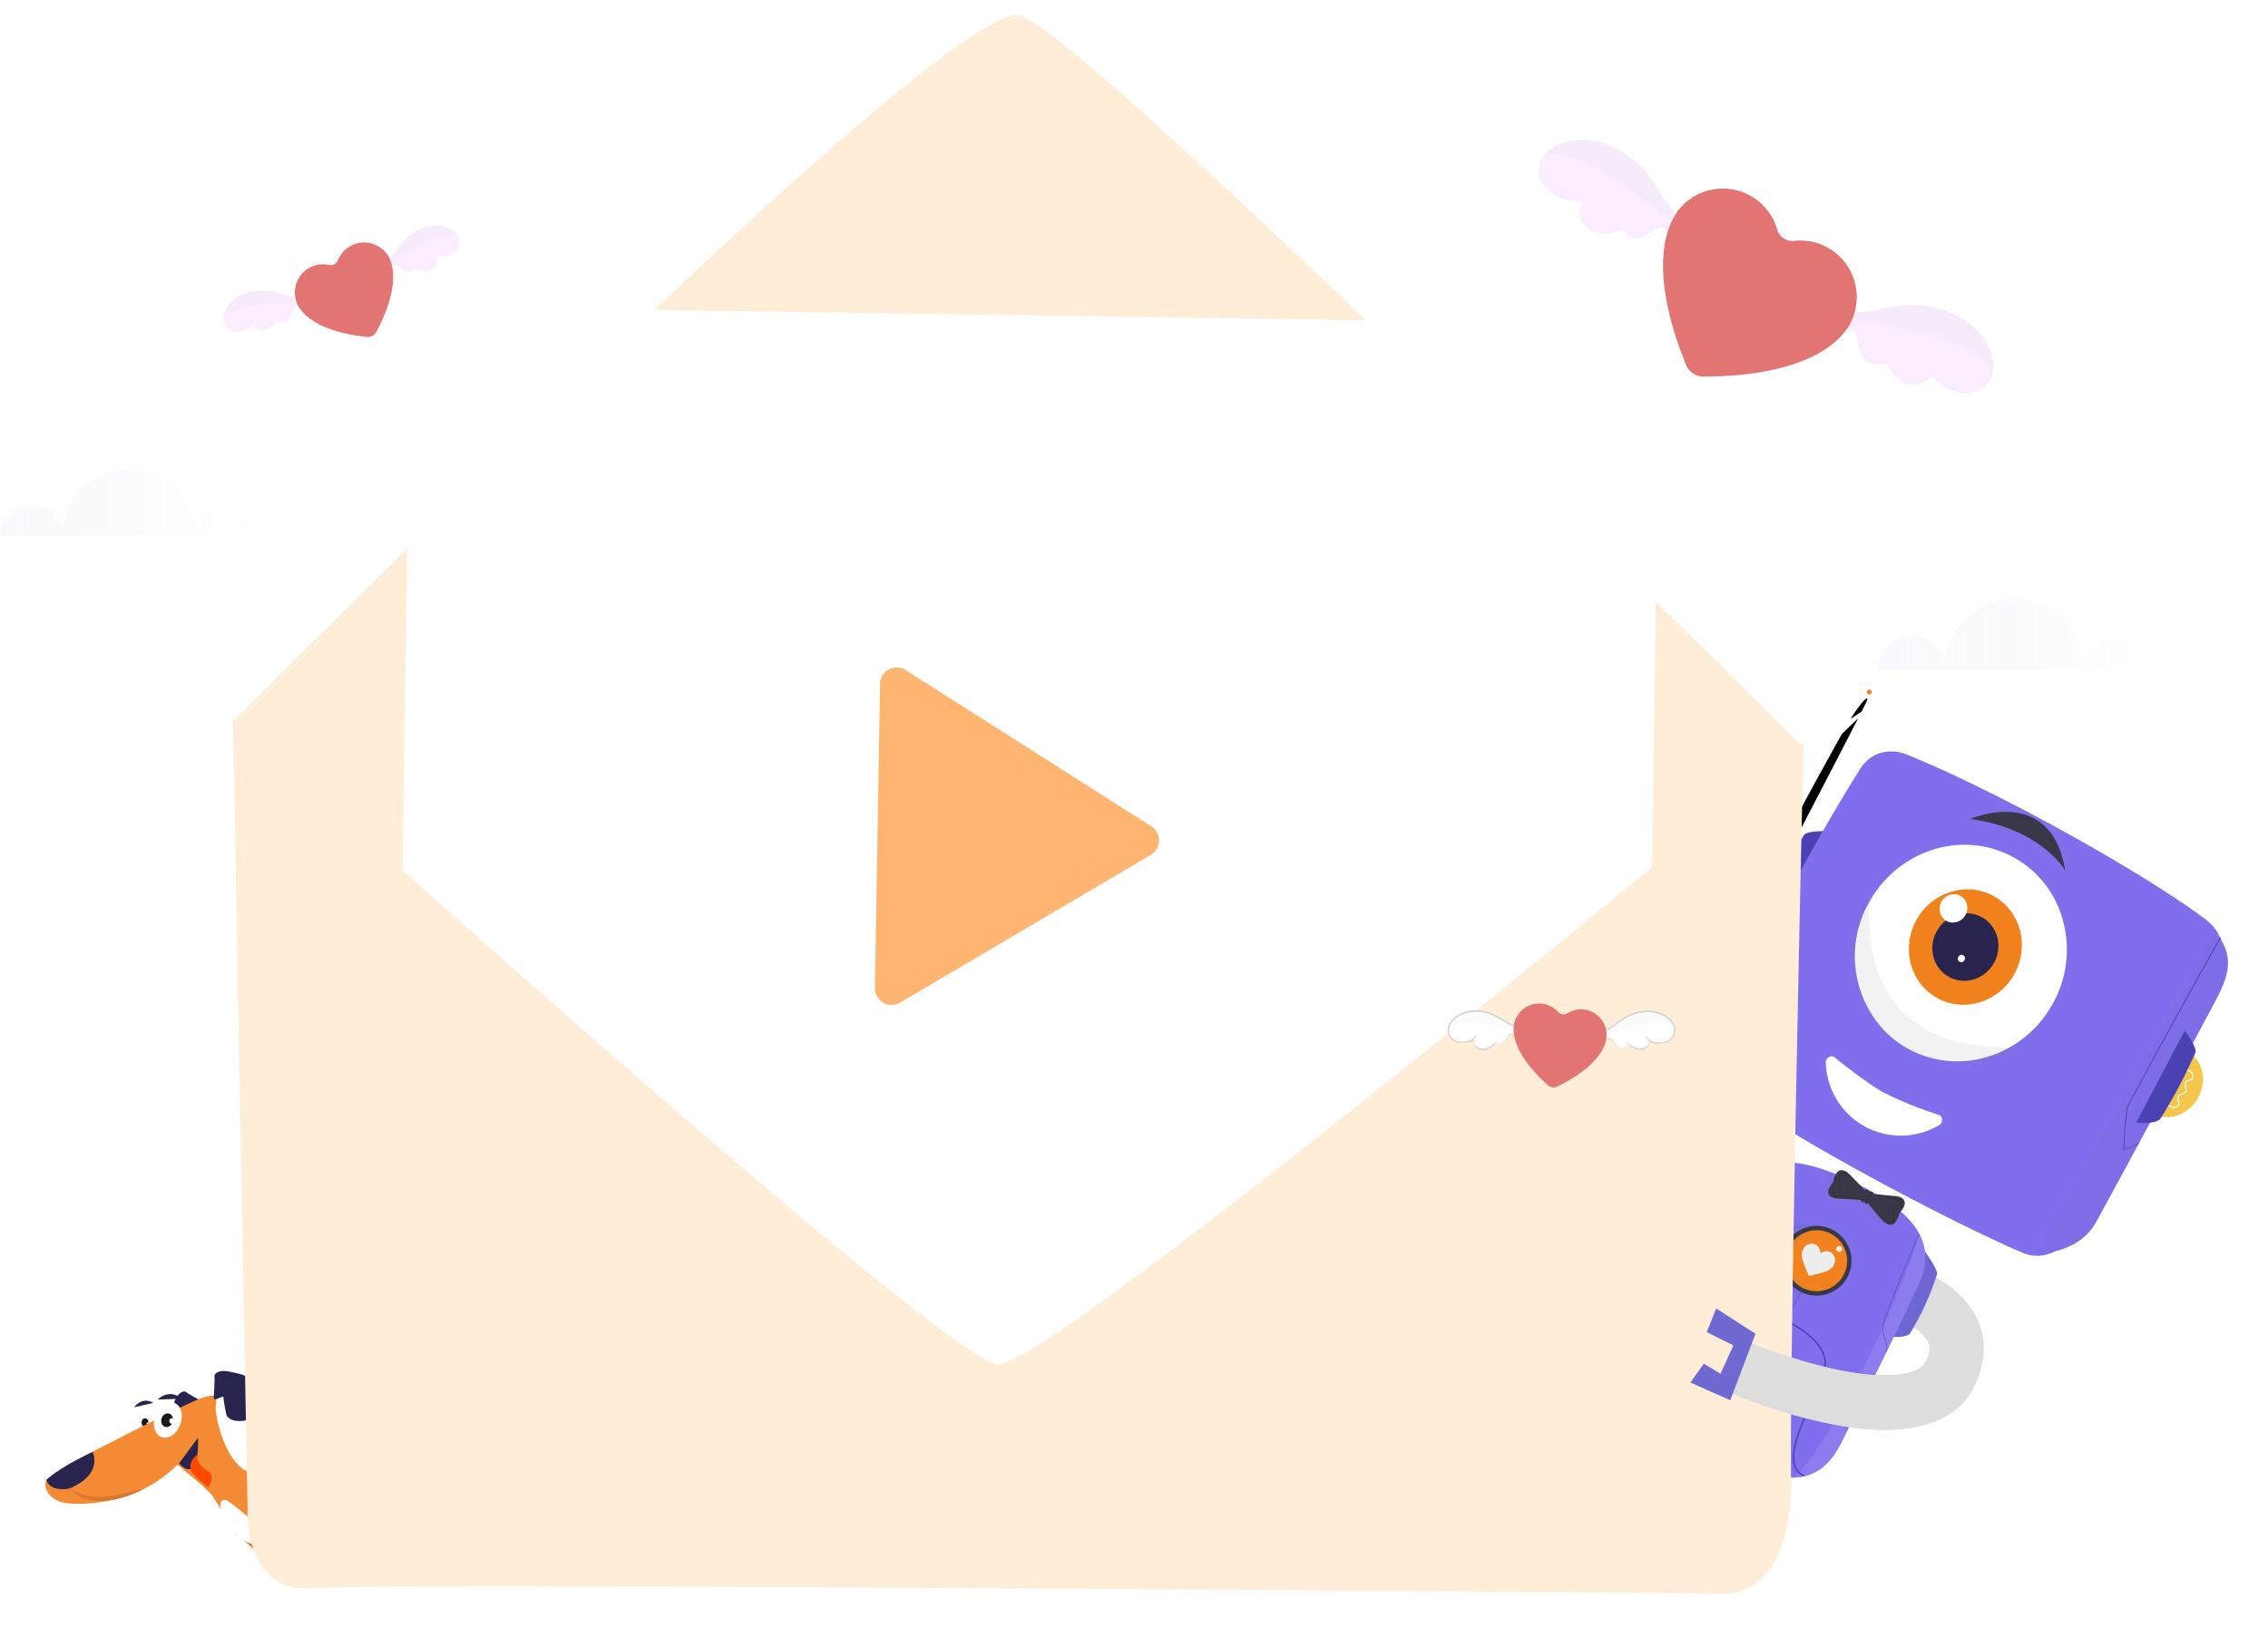 <svg xmlns="http://www.w3.org/2000/svg" xmlns:xlink="http://www.w3.org/1999/xlink" width="542.414" height="393.994" viewBox="0 0 542.414 393.994"><defs><style>.a{fill:#f8f6fd;}.b{fill:#e27e33;}.c{fill:#28244e;}.d,.y{fill:#fff;}.e{fill:#191919;}.f{fill:#f48a33;}.g{fill:#db772c;}.h{clip-path:url(#a);}.i{fill:#ff4800;}.j{fill:#d87830;}.ac,.k,.w{fill:none;}.k{stroke:#ddd;stroke-width:13px;}.l{opacity:0.039;}.m{fill:#f1821e;}.ad,.n{fill:#4a42b3;}.o{fill:#7f6fec;}.p{fill:#ddd;}.q{fill:#9c9c9b;}.r{fill:#6d66d3;}.s{fill:#393848;}.t,.x{fill:#675ead;}.aj,.t,.v,.y{opacity:0.1;}.t,.v,.x{mix-blend-mode:multiply;isolation:isolate;}.u{fill:#25193d;}.v{fill:gray;}.w{stroke:#fff;}.ac,.w{stroke-miterlimit:10;}.x{opacity:0.2;}.z{fill:#ededee;}.aa{fill:#333;}.ab{fill:#7069d1;}.ac{stroke:#4a42b3;stroke-width:0.25px;}.ac,.ad{opacity:0.5;}.ae{fill:#f4c74c;}.af{fill:#ffedd8;}.ag{clip-path:url(#d);}.ah{fill:#ffb572;}.ai{fill:#faedff;}.aj,.an{fill:#d8d6d6;}.ak{clip-path:url(#e);}.al{fill:#e27474;}.am{fill:#d3555a;}.ao{clip-path:url(#f);}.ap{clip-path:url(#g);}.aq{opacity:0.202;}.aq,.ar{fill:url(#h);}.ar{opacity:0.254;}.as{filter:url(#b);}</style><clipPath id="a"><path d="M9.065,38.79a10.981,10.981,0,0,0,.8-2.41,10.99,10.99,0,0,0,.25-2.42,8.027,8.027,0,0,0-.38-2.35,6.888,6.888,0,0,0-1.06-2.01A6.337,6.337,0,0,1,9,31.73a6.8,6.8,0,0,1-.36,2.02,9.188,9.188,0,0,1-.86,1.82,8.134,8.134,0,0,1-1.17,1.51,1.535,1.535,0,0,0,2.1,2.24,1.582,1.582,0,0,0,.33-.45Z" transform="translate(-6.119 -29.6)"/></clipPath><filter id="b" x="81.208" y="64.042" width="321.094" height="279.345" filterUnits="userSpaceOnUse"><feOffset dy="3" input="SourceAlpha"/><feGaussianBlur stdDeviation="3" result="c"/><feFlood flood-color="#484848" flood-opacity="0.063"/><feComposite operator="in" in2="c"/><feComposite in="SourceGraphic"/></filter><clipPath id="d"><path class="a" d="M0,138.3V0H297.63V133.684L154.7,248.241l-10.213,5.418s-1.579,2.828-32.218-20.279S0,138.3,0,138.3Z" transform="translate(1240 6981)"/></clipPath><clipPath id="e"><rect width="42.945" height="49.322" transform="matrix(0.437, -0.9, 0.9, 0.437, 0, 38.634)"/></clipPath><clipPath id="f"><rect width="19.456" height="22.345" transform="matrix(0.437, -0.9, 0.9, 0.437, 0, 17.503)"/></clipPath><clipPath id="g"><rect width="21.437" height="24.62" transform="translate(9.362 30.036) rotate(-115.894)"/></clipPath><linearGradient id="h" y1="0.5" x2="1" y2="0.5" gradientUnits="objectBoundingBox"><stop offset="0" stop-color="#e2e2ff"/><stop offset="1" stop-color="#e3e3e5" stop-opacity="0"/></linearGradient></defs><g transform="translate(-1147.495 -6907.796)"><g transform="matrix(1, 0.017, -0.017, 1, 124.198, -23.74)"><g transform="translate(1154.209 7261.792) rotate(-30)"><path class="b" d="M7.122,34.85c5.19,1.85,8,6.12,10.75,10.25s1.12,5.88.25,4.62c-2-3.88-7.25-7.12-12.12-7.5" transform="translate(44.075 -0.004)"/><path class="c" d="M35.77,4.1S34.89.6,30.65,1.48" transform="translate(3.057 -0.004)"/><g transform="translate(0 0)"><ellipse class="d" cx="2.59" cy="3.58" rx="2.59" ry="3.58" transform="matrix(-0.788, -0.616, 0.616, -0.788, 28.452, 9.212)"/><ellipse class="e" cx="0.82" cy="0.98" rx="0.82" ry="0.98" transform="translate(28.588 6.086) rotate(-146)"/><ellipse class="d" cx="0.39" cy="0.39" rx="0.39" ry="0.39" transform="matrix(0.966, 0.259, -0.259, 0.966, 28.669, 5.028)"/><path class="f" d="M34.54,34.63a47.3,47.3,0,0,0-.19-6.94,74.208,74.208,0,0,0-2.62-7.88l6.39,9.28Z" transform="translate(-0.373 -0.004)"/><path class="b" d="M34.531,43.35s1.56,7-.44,6.25c-.6-.22-2.05-2.89-3.14-6.7L29.2,38.22" transform="translate(5.166 -0.004)"/><path class="d" d="M35.564,43.04s-15.21.94-18.52.31c-4.98-.94-5.42-13.46-2.54-13.25,2.28.16,5.88,12,5.88,12Z" transform="translate(21.192 -0.004)"/><path class="c" d="M37.3,8.22a.414.414,0,0,0,.3-.63c-.77-1.21-2.56-4.05-2.61-4.36-.07-.4-1.48-1.14-3.63.74s-7.17,5.5-4.19,12.84c1.43.54,9.45-.24,9.85-3.92a32.1,32.1,0,0,0-1.57-4.43Z" transform="translate(5.569 -0.004)"/><g transform="translate(59.361 29.596)"><path class="g" d="M9.065,38.79a10.981,10.981,0,0,0,.8-2.41,10.99,10.99,0,0,0,.25-2.42,8.027,8.027,0,0,0-.38-2.35,6.888,6.888,0,0,0-1.06-2.01A6.337,6.337,0,0,1,9,31.73a6.8,6.8,0,0,1-.36,2.02,9.188,9.188,0,0,1-.86,1.82,8.134,8.134,0,0,1-1.17,1.51,1.535,1.535,0,0,0,2.1,2.24,1.582,1.582,0,0,0,.33-.45Z" transform="translate(-6.119 -29.6)"/></g><g transform="translate(59.361 29.596)"><g class="h"><ellipse class="c" cx="3.31" cy="3.31" rx="3.31" ry="3.31" transform="translate(0.716 -1.87)"/></g></g><path class="f" d="M34.949,15.6c-13.75,6.75-27.18.51-32.01-2.82C-.261,10.57-.7,7.19.919,5.61c.82-.8,3.22-.34,4.4-.21,2.21.11,4.35-.69,8.21-.56,9.21.33,21.14.72,26.42,1.13,8,.62,6.38,1.88,5.12,3.75s-5.2,14.55.38,18.5c5.7,4.05,5.91,5.54,11.75,7.62,5.19,1.85,8,6.12,10.75,10.25s1.12,5.88.25,4.62c-2-3.88-7.25-7.12-12.12-7.5a78.134,78.134,0,0,0-10.33.04s2.78,7.33.61,7.58c-.74.09-1.94-.25-5.21-8.56-2.41-6.13-3.19-9.44-5.67-13.52a51.673,51.673,0,0,1-4.4-9.41s-.64-1.59-.83-2.25" transform="translate(-0.002 -0.004)"/><ellipse class="d" cx="3.17" cy="4.38" rx="3.17" ry="4.38" transform="translate(32.29 12.203) rotate(-131)"/><path class="c" d="M12.772,8.22a.414.414,0,0,1-.3-.63c.77-1.21,2.56-4.05,2.62-4.36.07-.4,1.48-1.14,3.63.74s7.17,5.5,4.19,12.84c-1.43.54-9.45-.24-9.85-3.92a32.1,32.1,0,0,1,1.57-4.43Z" transform="translate(33.234 -0.004)"/><ellipse class="e" cx="1.39" cy="1.66" rx="1.39" ry="1.66" transform="translate(33.136 9.075) rotate(-135)"/><path class="c" d="M41.56,1.7S40.32-.97,37.04.39" transform="translate(-9.123 -0.004)"/><path class="c" d="M68.39,4.93s-.22,6-9.25,4.92c0,0-4.34-1.41-3.67-4.45C60.45,4.2,68.39,4.93,68.39,4.93Z" transform="translate(-54.314 -0.004)"/><path class="c" d="M39.24,17.43" transform="translate(-9.003 -0.004)"/><path class="c" d="M31.74,17.34s.46,2.94,2.42,2.48,4.49-5.64,4.49-5.64Z" transform="translate(-0.913 -0.004)"/><path class="i" d="M36.246,17.61s-2.65.45-2.96,2.38,1.1,4.02,1.27,5.27,3.19-1.23,2.23-2.79C34.936,19.46,36.246,17.61,36.246,17.61Z" transform="translate(-0.74 -0.004)"/><path class="c" d="M21.82,35.24s-.36,6.42-7.97-5.39Z" transform="translate(33.807 -0.004)"/><path class="d" d="M36.03,39.6" transform="translate(-2.583 -0.004)"/><ellipse class="d" cx="0.67" cy="0.67" rx="0.67" ry="0.67" transform="matrix(0.966, 0.259, -0.259, 0.966, 33.815, 6.83)"/></g><g transform="translate(5.007 9.596)"><path class="j" d="M48.58,9.6a7.162,7.162,0,0,0,2.22,4.34,13.24,13.24,0,0,0,4.11,2.77,23.855,23.855,0,0,0,2.31.88c.8.19,1.58.43,2.39.57.81.12,1.61.26,2.42.33.82.03,1.63.09,2.44.09-.79-.22-1.58-.38-2.36-.57s-1.55-.42-2.32-.61l-2.27-.71c-.73-.31-1.5-.52-2.19-.89a16.089,16.089,0,0,1-3.99-2.43,10.378,10.378,0,0,1-1.62-1.69A6.579,6.579,0,0,1,48.58,9.6Z" transform="translate(-48.58 -9.6)"/></g></g><g transform="translate(-127 -4)"><path class="k" d="M41.476.975S64.632-5.169,64.319,13.388,0,40.064,0,40.064" transform="translate(1687.929 7196.642) rotate(27)"/><path class="l" d="M70.9,1.205s-59.877,2.711-70.01,0S70.9,1.205,70.9,1.205Z" transform="translate(1697.706 7284.751) rotate(-153)"/><path d="M1.452.92C1.4-1.076.43-.04,0,6.16.5,5.247,1.012,4.34,1.5,3.421,1.486,2.321,1.468,1.464,1.452.92Z" transform="translate(1715.973 7075.067) rotate(27)"/><ellipse class="m" cx="0.585" cy="0.585" rx="0.585" ry="0.585" transform="translate(1717.283 7073.271) rotate(27)"/><path d="M.307,3.008C.077,15.262-.16,30.767.143,36.162a7.279,7.279,0,0,0,5.148,6.294l-.2-3.034s-2.746-.3-2.8-5.685C2.192,22.577,2.079,8.472,1.95,0,1.4,1.773.83,3.528.266,5.278.057,17.487.112,31.083.143,36.162" transform="translate(1713.275 7079.445) rotate(27)"/><path class="n" d="M5.987,0S1.1,2.111.28,3.839A113.916,113.916,0,0,0,.6,23.47c.881,2.139,5.865,5.9,5.865,5.9Z" transform="translate(1704.105 7104.827) rotate(27)"/><path class="o" d="M4.883,0c8.391,2.5,12.445,4.741,12.47,15.3s-.283,54.214-.394,61.075S10.647,90.68,0,91.318" transform="translate(1793.432 7124.261) rotate(27)"/><path class="p" d="M59.316,36.179,51.55,37.564a44.148,44.148,0,0,1-33.224-7.286A44.149,44.149,0,0,1,0,1.625L9.106,0a34.96,34.96,0,0,0,14.51,22.69,34.959,34.959,0,0,0,26.308,5.768l7.766-1.386Z" transform="translate(1655.091 7144.309) rotate(27)"/><rect class="q" width="2.775" height="9.25" transform="translate(1696.513 7195.611) rotate(26)"/><path class="r" d="M5.82,0S1.551,2,.726,3.453A66.975,66.975,0,0,0,.355,19.7c.874,1.794,5.82,3.354,5.82,3.354Z" transform="translate(1689.712 7185.86) rotate(27)"/><path class="r" d="M0,0S4.913,2.242,5.782,3.668a62.483,62.483,0,0,1,.939,15.848C5.9,21.336.964,23.047.964,23.047Z" transform="translate(1732.646 7207.012) rotate(27)"/><path class="o" d="M9.106,92.42c20.079,2.916,60.18,2.871,80.511,1.3a8.828,8.828,0,0,0,8.3-8.107c2.062-19.247,1.688-55.427,1.206-74.509-.116-4.55-3.574-7.677-8.03-8.372C71.729-.281,31.924-.924,9.58,1.416c-4.484.47-7.94,3.57-8.3,8.108C-.2,28.372-.565,64.641,1.076,84.048A9.016,9.016,0,0,0,9.106,92.42Z" transform="translate(1718.953 7083.263) rotate(27)"/><path class="d" d="M0,25.73a26.015,26.015,0,0,0,17.7,25.4,24.142,24.142,0,0,0,6.961,1.14c13.854.224,25.273-11.295,25.506-25.725A26.519,26.519,0,0,0,41.294,6.163l0,0A24.375,24.375,0,0,0,25.509,0C11.657-.221.237,11.3,0,25.73Z" transform="translate(1730.026 7101.427) rotate(27)"/><ellipse class="m" cx="13.938" cy="13.38" rx="13.938" ry="13.38" transform="translate(1723.201 7140.673) rotate(-62)"/><ellipse class="o" cx="3.443" cy="3.443" rx="3.443" ry="3.443" transform="translate(1663.829 7253.773) rotate(27)"/><path class="s" d="M6.019.005a5.77,5.77,0,1,0,5.516,6.012A5.776,5.776,0,0,0,6.019.005ZM5.681,7.859a2.093,2.093,0,1,1,2.178-2A2.091,2.091,0,0,1,5.681,7.859Z" transform="translate(1663.17 7250.558) rotate(27)"/><ellipse class="o" cx="3.443" cy="3.443" rx="3.443" ry="3.443" transform="translate(1692.908 7270.645) rotate(27)"/><path class="s" d="M11.534,6.019a5.77,5.77,0,1,0-6.012,5.516A5.778,5.778,0,0,0,11.534,6.019ZM3.68,5.681a2.093,2.093,0,1,1,2,2.178A2.09,2.09,0,0,1,3.68,5.681Z" transform="translate(1691.891 7267.515) rotate(27)"/><path class="d" d="M1.528.036s9.109,1.829,14.214,1.912A89.722,89.722,0,0,0,29.884.494c1.034-.257,1.873,1.174,1.284,2.089a18.017,18.017,0,0,1-15.64,8.656A18.019,18.019,0,0,1,.176,2.081C-.381,1.148.469-.24,1.528.036Z" transform="translate(1709.445 7160.874) rotate(27)"/><path class="o" d="M1.47,12.932C.575,31.389-.107,49.723.014,57.611S3.286,71.589,19.851,71.993s30.6.411,30.356-15.153-.888-32.558-1.442-42.451C48.277,5.678,42.971-.257,25.656.009S1.345,4.813,1.47,12.932Z" transform="translate(1694.845 7180.569) rotate(27)"/><path class="s" d="M25.825,7.485S16.1,1.363,0,7.276C0,7.276,13.181-9.233,25.825,7.485Z" transform="translate(1745.485 7097.505) rotate(27)"/><path class="t" d="M9.007,75.444C8.781,82.026,3.42,87.035,0,89.253.572,59.8,1.672,29.467,1.443,0,3.4,1.5,9.37,3.5,9.38,13.236,9.4,32.712,9.728,54.421,9.007,75.444Z" transform="translate(1800.095 7128.698) rotate(27)"/><path class="t" d="M7.56,0C3.282,2.188,1.4,5.452,1.467,9.694.3,28.092.3,46.489.011,54.373c-.164,4.486,1.53,9.317,5.724,11.333.524-17.654.378-40.38.957-58.066A24.565,24.565,0,0,1,7.56,0Z" transform="translate(1693.378 7183.457) rotate(27)"/><path class="u" d="M1.014,4.5a.45.45,0,0,1-.466.433h0a.45.45,0,0,1-.479-.416L0,.431A.45.45,0,0,1,.466,0h0A.453.453,0,0,1,.946.416Z" transform="translate(1671.471 7232.479) rotate(27)"/><path class="u" d="M1.014,4.5a.45.45,0,0,1-.466.433h0a.449.449,0,0,1-.479-.416L0,.431A.449.449,0,0,1,.466,0h0A.451.451,0,0,1,.946.416Z" transform="translate(1672.465 7233.572) rotate(27)"/><path class="u" d="M1.014,4.5a.451.451,0,0,1-.465.433h0a.451.451,0,0,1-.48-.416L0,.431A.449.449,0,0,1,.466,0h0A.451.451,0,0,1,.946.416Z" transform="translate(1673.424 7234.733) rotate(27)"/><ellipse class="c" cx="8.152" cy="7.825" rx="8.152" ry="7.825" transform="translate(1730.821 7138.172) rotate(-62)"/><ellipse class="d" cx="3.425" cy="3.288" rx="3.425" ry="3.288" transform="translate(1734.033 7126.93) rotate(-62)"/><ellipse class="d" cx="0.882" cy="0.846" rx="0.882" ry="0.846" transform="translate(1739.49 7137.782) rotate(-62)"/><path class="v" d="M0,44.964A24.142,24.142,0,0,0,6.961,46.1c13.854.224,25.273-11.295,25.506-25.725A26.519,26.519,0,0,0,23.592,0C25.143,3.388,38.141,36.626,0,44.964Z" transform="matrix(-0.259, 0.966, -0.966, -0.259, 1761.859, 7135.285)"/><path class="w" d="M0,0" transform="translate(1693.609 7123.284) rotate(27)"/><path class="x" d="M7.838,0S-2.257,1.8.466,11.642c1.579,5.709,8.169,6.863,14.71,3.38l1.659-8.046Z" transform="translate(1700.699 7198.326) rotate(27)"/><path class="n" d="M.671,0A1.619,1.619,0,0,0,.876.157C.622,4.22.064,44.153.244,46.379a82.053,82.053,0,0,0,3.933,9.234c-.011.152-.015.305-.014.458A90.8,90.8,0,0,1,.039,46.506L.031,46.46c-.087-.9.02-12.818.165-23.567C.243,19.366.479,2.5.671,0Z" transform="translate(1801.89 7130.915) rotate(27)"/><path class="y" d="M7.036,53.242C6.8,37.677,6.148,20.684,5.594,10.79,5.342,6.3,3.8,2.546,0,0,4.364,20.916,3.925,53.134,1.9,61.913A15.138,15.138,0,0,1,1.071,65.5C4.884,63.3,7.133,59.552,7.036,53.242Z" transform="translate(1731.678 7203.374) rotate(27)"/><path class="n" d="M41.6,31.044a2.662,2.662,0,0,1,.386-.368l0-.023a3.6,3.6,0,0,1-2.8-.652c-2.414-1.8-3.095-6.8-3.319-8.447-.275-2.019-.384-4.138-.491-6.188a49.645,49.645,0,0,0-1.081-9.361C33.6,3.225,31.025,1.743,28.986.99A23.552,23.552,0,0,0,20.35.017c-3.054.047-6.6.312-9.722,1.919A7.039,7.039,0,0,0,6.937,5.416a15.073,15.073,0,0,0-.806,4.847l-.027.475c-.083,1.392-.135,2.809-.183,4.18-.053,1.476-.108,3-.2,4.5l-.016.265c-.24,3.809-.688,10.9-4.791,11.6A4.084,4.084,0,0,1,0,31.334a2.646,2.646,0,0,1,.418.348,3.973,3.973,0,0,0,.549-.053C5.341,30.877,5.8,23.61,6.046,19.705l.016-.265c.1-1.5.151-3.031.2-4.508.05-1.368.1-2.784.184-4.173l.028-.475a14.809,14.809,0,0,1,.78-4.736,6.734,6.734,0,0,1,3.529-3.3C13.848.669,17.341.41,20.355.363a23.317,23.317,0,0,1,8.511.952c1.96.725,4.434,2.142,5.091,4.776a49.248,49.248,0,0,1,1.071,9.3c.107,2.057.217,4.183.494,6.217.4,2.914,1.187,6.984,3.455,8.678A3.853,3.853,0,0,0,41.6,31.044Z" transform="translate(1681.95 7215.302) rotate(27)"/><ellipse class="s" cx="8.346" cy="8.346" rx="8.346" ry="8.346" transform="translate(1703.614 7199.056) rotate(27)"/><ellipse class="m" cx="7.3" cy="7.3" rx="7.3" ry="7.3" transform="translate(1704.074 7200.455) rotate(27)"/><path class="z" d="M8.264,2.339a2.779,2.779,0,0,1-.483,1.616,8.318,8.318,0,0,1-1.37,1.539c-.447.418-.91.819-1.364,1.23q-.317.289-.64.571a.26.26,0,0,1-.377,0c-.468-.385-.94-.766-1.406-1.156-.49-.41-.98-.822-1.428-1.28A4.8,4.8,0,0,1,.261,3.594a2.653,2.653,0,0,1-.238-1.5A2.414,2.414,0,0,1,.4,1.03,2.05,2.05,0,0,1,1.855.087,2.052,2.052,0,0,1,3.75.8a2.719,2.719,0,0,1,.34.464c.034.058.052.053.083,0A2.671,2.671,0,0,1,4.885.408a1.9,1.9,0,0,1,1.5-.381A2.118,2.118,0,0,1,8.114,1.494a2.183,2.183,0,0,1,.106.392A1.974,1.974,0,0,1,8.264,2.339Z" transform="translate(1705.089 7205.408) rotate(27)"/><path class="v" d="M10.029,12.8a10.185,10.185,0,0,1-2.43.583A7.38,7.38,0,0,1,0,5.918,7.56,7.56,0,0,1,2.9,0C1.61.422-2.352,12.781,10.029,12.8Z" transform="translate(1703.421 7201.74) rotate(27)"/><path class="t" d="M17.8,3.409C18.772-.317,16.464-.366,14.883.377c-1.4.657-4.151,1.651-4.74,2.012a.463.463,0,0,0-.494-.348.96.96,0,0,0-.629.315.957.957,0,0,0-.661-.24c-.23,0-.381.151-.45.4-.626-.291-3.362-1.111-4.825-1.6C1.429.359-.846.489.319,4.312-.423,8.457,1.814,7.978,3.637,7.095c1.136-.55,2.811-1.3,3.911-1.794v.012l.25-.124.374-.165c.089.219.234.344.427.316a.818.818,0,0,0,.543-.293H9.18a.82.82,0,0,0,.571.227c.182.005.3-.121.372-.323.976.418,3.266,1.386,4.739,1.9C16.775,7.516,18.752,7.318,17.8,3.409Z" transform="translate(1710.666 7187.304) rotate(27)"/><path class="s" d="M17.8,3.408C18.772-.316,16.464-.366,14.883.377c-1.4.657-4.151,1.651-4.74,2.012a.462.462,0,0,0-.493-.347.959.959,0,0,0-.629.314.962.962,0,0,0-.661-.24c-.23,0-.381.151-.45.4-.626-.29-3.362-1.111-4.825-1.6C1.429.36-.846.489.319,4.311-.423,8.456,1.814,7.977,3.637,7.1,4.773,6.545,6.448,5.79,7.548,5.3v.012c.091-.043.173-.084.25-.123l.374-.166c.089.22.234.345.427.317a.818.818,0,0,0,.543-.294H9.18a.816.816,0,0,0,.571.227c.182.005.3-.12.372-.323.976.418,3.266,1.386,4.739,1.9C16.775,7.516,18.752,7.318,17.8,3.408Z" transform="translate(1712.582 7187.374) rotate(27)"/><path class="aa" d="M.976,4.212a2.317,2.317,0,0,0,.593-.122A21.046,21.046,0,0,0,4.057,3.1c.817-.363,1.626-.744,2.43-1.134l.45-.221a.385.385,0,0,0,.213-.384L7.017,0V1.314a.31.31,0,0,1-.184.284q-1.1.488-2.2.963c-.91.39-1.821.78-2.748,1.127a1.87,1.87,0,0,1-.862.2.865.865,0,0,1-.6-.414.908.908,0,0,1-.138-.48,1.5,1.5,0,0,1,.337-1A1.1,1.1,0,0,0,0,2.9,1.311,1.311,0,0,0,.552,4.109.784.784,0,0,0,.976,4.212Z" transform="translate(1712.071 7190.499) rotate(27)"/><path class="aa" d="M0,0A1.857,1.857,0,0,1,.109,1.9,3.352,3.352,0,0,0,0,0Z" transform="translate(1719.409 7193.892) rotate(27)"/><path class="aa" d="M2.969.3C1.621.064.954-.112.46.086-.122.32-.461.886,1.4,3.5c.324.472.249.7.249.7s.353-.2-.432-1.364S.147.79.517.472,2.969.3,2.969.3Z" transform="translate(1712.781 7188.91) rotate(27)"/><path class="aa" d="M0,3.9c1.35.237,2.016.414,2.509.215.583-.234.922-.8-.941-3.418-.324-.472-.25-.7-.25-.7s-.353.2.433,1.363,1.073,2.05.7,2.366S0,3.9,0,3.9Z" transform="translate(1724.489 7196.098) rotate(27)"/><path class="aa" d="M6.385,1.748c.141-.724.074-1.211-.229-1.358C5.717.177,0,2.243,0,2.243,1.246,1.672,5.585-.065,6.113,0s1.025.522.128,2.33Z" transform="translate(1721.766 7192.541) rotate(27)"/><path class="ab" d="M18.29,0l3.159,9.949L4.964,14.169,0,4.15l5.884-1.6L8.322,9.222l7.085-2.285L13.46,2.7Z" transform="translate(1651.588 7131.618) rotate(27)"/><line class="ac" x1="0.117" y1="7.633" transform="translate(1703.63 7217.796) rotate(27)"/><path class="ac" d="M0,0C.657,8.282,1.744,18.7,2.407,22.362s3.652,3.671,3.841,6.375" transform="translate(1731.667 7203.512) rotate(27)"/><path class="ac" d="M5.362,0c-.4,8.3-1.168,18.742-1.718,22.426S.106,26.208,0,28.916" transform="translate(1693.644 7184.776) rotate(27)"/><path d="M0,0" transform="translate(1817.294 7127.725) rotate(27)"/><path class="ad" d="M.024,3.1,2.507,0,2.5.425,0,3.559" transform="translate(1781.746 7179.587) rotate(27)"/><ellipse class="z" cx="0.7" cy="0.7" rx="0.7" ry="0.7" transform="translate(1712.311 7206.42) rotate(27)"/><path class="ae" d="M.561.491A.538.538,0,0,1,1.1,0C5.062.267,8.206,3.95,8.217,8.463s-3.127,8.222-7.1,8.5A.525.525,0,0,1,.582,16.5,56.236,56.236,0,0,1,.561.491Z" transform="translate(1794.403 7158.337) rotate(27)"/><path class="d" d="M1.251,7.44H1A1.049,1.049,0,0,0,.55,6.618,1.33,1.33,0,0,1,.009,5.582,1.327,1.327,0,0,1,.546,4.544a1.051,1.051,0,0,0,.448-.825A1.049,1.049,0,0,0,.541,2.9,1.326,1.326,0,0,1,0,1.861,1.325,1.325,0,0,1,.537.824,1.048,1.048,0,0,0,.985,0h.248A1.323,1.323,0,0,1,.7,1.037a1.05,1.05,0,0,0-.449.824A1.052,1.052,0,0,0,.7,2.684a1.327,1.327,0,0,1,.541,1.035A1.325,1.325,0,0,1,.705,4.756a1.051,1.051,0,0,0-.448.825A1.05,1.05,0,0,0,.71,6.4,1.326,1.326,0,0,1,1.251,7.44Z" transform="translate(1795.49 7164.522) rotate(27)"/><path class="d" d="M3.361,1.259H3.113c0-.543-.639-.983-1.423-.982L0,.281V0L1.689,0A1.51,1.51,0,0,1,3.361,1.259Z" transform="translate(1794.13 7162.435) rotate(27)"/><path class="d" d="M1.69,1.266,0,1.271V.993l1.69,0C2.473.987,3.109.543,3.108,0h.247A1.51,1.51,0,0,1,1.69,1.266Z" transform="translate(1790.215 7170.168) rotate(27)"/><path class="n" d="M0,0S4.005,1.773,4.7,3.276a120.359,120.359,0,0,1,.041,18.134C4.054,23.3.061,24.879.061,24.879Z" transform="translate(1794.335 7153.766) rotate(27)"/><path class="ab" d="M13.327,0l3.159,9.949-9.01,2.306L0,14.169,6.508,8.207l3.935-1.269L8.5,2.7Z" transform="translate(1656.011 7133.872) rotate(27)"/><path class="ab" d="M19.677.537,2.668,0,0,10.858l6.092.286L7.022,4.1Z" transform="translate(1691.77 7226.45) rotate(108)"/><path class="ab" d="M18.755,10.934l.922-10.4L2.668,0,0,10.858l6.092.286L7.022,4.1l7.412.691-.98,4.557Z" transform="translate(1691.77 7226.45) rotate(108)"/><path class="k" d="M46.336,0C46.023,18.557,0,22.211,0,22.211" transform="translate(1698.265 7215.934) rotate(27)"/></g><rect class="d" width="228" height="3" rx="1.5" transform="translate(1271 7033)"/><path class="af" d="M0,172.2C4.686,167.8,168.841-4.881,185.623.106c16.8,4.987,189.995,171.67,189.995,171.67S198.869,324.3,185.623,323.733,0,172.2,0,172.2Z" transform="translate(1199.288 6911.658)"/><g class="as" transform="matrix(1, -0.02, 0.02, 1, 1144.11, 6912.62)"><path class="d" d="M0,144.357V0H298.668V134.95L155.235,250.592l-10.248,5.469s-1.585,2.855-32.33-20.471S0,144.357,0,144.357Z" transform="translate(94.68 70.04) rotate(1)"/></g><path class="af" d="M20.848,380.168h0a12.085,12.085,0,0,1-9.089-3.627,15.256,15.256,0,0,1-3.014-4.756A24.338,24.338,0,0,1,7.3,366.724a29.467,29.467,0,0,1-.465-5.661L.092,172.283c.433.377,44.415,38.886,89.551,76.986,25.56,21.575,46.457,38.772,62.112,51.113,19.49,15.365,30.885,23.221,33.867,23.35l.076,0c13.548-.007,182.545-145.6,189.733-151.8h.311c-.009,1.432-.884,146.06,0,175.473a49.5,49.5,0,0,1-1.686,15.707,20.567,20.567,0,0,1-4.68,8.439,12.822,12.822,0,0,1-8.978,4.072c-.219,0-.347-.01-.361-.011-3.2.026-320.43,2.629-337.159,4.437A19.025,19.025,0,0,1,20.848,380.168Z" transform="translate(1199.288 6910.658)"/><path class="ah" d="M40.089,5.567a4,4,0,0,1,6.821,0L83.269,64.91A4,4,0,0,1,79.858,71H7.142a4,4,0,0,1-3.411-6.09Z" transform="translate(1425 7065) rotate(90)"/><g transform="translate(1510.032 6937.313) rotate(7)"><g transform="translate(76.026 28.14)"><path class="ai" d="M52.16,29.663c5.074,4.063,8.69,5.638,10.984,1.4,1.478,1.05,5.482,4.141,10.109,2.683s5.7-6.124,3.169-10.615c-4.51-7.64-13.881-9-19.538-8.2-8.243,1.147-13.55,5.385-16.525,2.625,0,0-3.6,3.966,2.158,5.4C46.289,23.5,43.45,32.4,52.16,29.663Z" transform="translate(-38.967 -14.236)"/></g><g transform="translate(88.072 41.021)"><path class="ai" d="M57.431,25.047C56.6,28.624,48.7,29.965,45.3,21.1" transform="translate(-45.3 -21.1)"/></g><path class="aj" d="M39.37,19.1c4.8,3.519,30.367-.642,38.279,8.962C77.4,24.041,74.072,17.081,63.127,15.04c-9.973-1.789-13.609,3.13-19.927,3.4C40.614,18.17,39.837,16.828,39.37,19.1Z" transform="translate(37.174 13.831)"/><g transform="translate(-0.004 0)"><path class="ai" d="M21.126,19.423c-6.163.8-9.9.292-9.682-4.316-1.73.117-6.552.642-9.6-2.838S.226,4.434,4.523,2.023c7.485-4,15.844-.467,20.063,2.994,6.163,5.035,8.4,11.14,12.209,10.362,0,0,.972,5.035-4.452,3.344C29,17.284,26.9,25.994,21.126,19.423Z" transform="translate(0.21 0.232)"/></g><g transform="translate(11.374 16.895)"><path class="ai" d="M6.056,8.69c-1.108,3.344,4.685,8.36,11.879,2.819" transform="translate(-5.781 -8.69)"/></g><path class="aj" d="M36.382,16.968C30.725,17.454,11.867,1.338.63,5.265c2.2-3.149,8.379-7.213,18.333-3.422,9.04,3.5,9.584,9.332,14.62,12.7C35.838,15.569,37.121,14.869,36.382,16.968Z" transform="translate(0.599 0.295)"/><g transform="translate(21.565 2.853)"><g transform="translate(0 0)"><g class="ak"><path class="al" d="M18.493,11.432a13.523,13.523,0,0,1,24.515.389A3.8,3.8,0,0,0,47.4,13.96a13.4,13.4,0,0,1,9.215.953,13.539,13.539,0,0,1,6.26,18.08l.175-.35c-5.735,11.8-25.235,15.475-32.661,16.467a4.458,4.458,0,0,1-4.433-2.158C22.148,40.516,12.972,22.9,18.687,11.1" transform="translate(-5.643 0.743)"/></g></g><path class="am" d="M17.7,7.909c.019-.058.058-.1.078-.156.039-.078.058-.136.1-.214l-.175.369Z" transform="translate(-4.85 4.266)"/></g></g><g transform="translate(1489.942 7149.929) rotate(-19)"><g transform="translate(34.44 12.748)"><path class="d" d="M45.1,21.494c2.3,1.841,3.937,2.554,4.976.634.669.476,2.484,1.876,4.58,1.215s2.581-2.774,1.436-4.809c-2.043-3.461-6.289-4.078-8.852-3.717-3.734.52-6.139,2.44-7.486,1.189,0,0-1.629,1.8.978,2.449C42.438,18.7,41.152,22.736,45.1,21.494Z" transform="translate(-39.121 -14.505)"/><path class="an" d="M45.081,21.464A9.749,9.749,0,0,0,47.6,23a1.973,1.973,0,0,0,1.4.044,2.087,2.087,0,0,0,.96-1l.062-.114.106.079a5.994,5.994,0,0,0,3.206,1.321A3.069,3.069,0,0,0,56.2,21.86a3.461,3.461,0,0,0-.291-3.25,6.96,6.96,0,0,0-2.449-2.431,10.039,10.039,0,0,0-6.808-1.1,24.02,24.02,0,0,0-3.435.96,11.516,11.516,0,0,1-1.762.476,2.067,2.067,0,0,1-1.823-.432l.22-.009a1.436,1.436,0,0,0-.405,1.409,1.9,1.9,0,0,0,1.3.828h-.009a1.068,1.068,0,0,1,.7.449,3.007,3.007,0,0,1,.343.722,6.956,6.956,0,0,0,.555,1.427,1.563,1.563,0,0,0,1.224.766A4.216,4.216,0,0,0,45.081,21.464Zm0,0a4.23,4.23,0,0,1-1.524.255,1.639,1.639,0,0,1-1.321-.757,7.312,7.312,0,0,1-.625-1.427c-.176-.467-.432-.951-.907-1h-.009a3.589,3.589,0,0,1-.828-.3,1.456,1.456,0,0,1-.661-.643,1.269,1.269,0,0,1-.026-.934,2.455,2.455,0,0,1,.449-.793l.1-.123.114.114a1.731,1.731,0,0,0,1.559.308,12.013,12.013,0,0,0,1.7-.493,24.575,24.575,0,0,1,3.479-1,10.189,10.189,0,0,1,7.1,1.127,7.439,7.439,0,0,1,2.581,2.6,3.828,3.828,0,0,1,.273,3.62,3.385,3.385,0,0,1-3.224,1.594,6.2,6.2,0,0,1-3.32-1.444l.167-.035a2.255,2.255,0,0,1-1.1,1.057,2.068,2.068,0,0,1-1.506-.1A9.906,9.906,0,0,1,45.081,21.464Z" transform="translate(-39.104 -14.474)"/></g><g transform="translate(39.898 18.584)"><path class="d" d="M50.8,22.888c-.379,1.621-3.955,2.228-5.5-1.788" transform="translate(-45.3 -21.1)"/><path class="an" d="M50.8,22.889a1.686,1.686,0,0,1-1.286,1.339,2.848,2.848,0,0,1-1.946-.15A4.249,4.249,0,0,1,45.3,21.11a8.376,8.376,0,0,0,1.039,1.515,4.24,4.24,0,0,0,1.4,1.048,3.014,3.014,0,0,0,1.691.229A1.78,1.78,0,0,0,50.8,22.889Z" transform="translate(-45.3 -21.101)"/></g><g transform="translate(44.751 18.857)"><path class="an" d="M53.725,24.132a2.464,2.464,0,0,1-2.061-.7,2.967,2.967,0,0,1-.854-2.017c.185.317.343.634.528.916a5.035,5.035,0,0,0,.634.784,3.541,3.541,0,0,0,.793.6A5.277,5.277,0,0,0,53.725,24.132Z" transform="translate(-50.81 -21.41)"/></g><path class="aj" d="M39.37,16.667c2.175,1.594,13.757-.291,17.342,4.06-.115-1.823-1.621-4.976-6.579-5.9-4.518-.81-6.165,1.418-9.028,1.541C39.934,16.244,39.581,15.636,39.37,16.667Z" transform="translate(-4.695 -1.747)"/><g transform="translate(-0.004 0)"><path class="d" d="M9.687,8.934C6.9,9.295,5.2,9.066,5.3,6.978c-.784.053-2.968.291-4.351-1.286S.219,2.143,2.166,1.051C5.557-.763,9.344.84,11.255,2.407c2.792,2.281,3.8,5.047,5.531,4.694,0,0,.44,2.281-2.017,1.515C13.254,7.965,12.3,11.911,9.687,8.934Z" transform="translate(-0.022 -0.029)"/><path class="an" d="M9.661,8.9a9.612,9.612,0,0,1-2.845.114A2,2,0,0,1,5.539,8.35,2.135,2.135,0,0,1,5.17,6.94l.114.123a6.01,6.01,0,0,1-3.435-.476A3.252,3.252,0,0,1,0,3.682,3.7,3.7,0,0,1,2.025.846,7.167,7.167,0,0,1,5.443,0,9.763,9.763,0,0,1,11.81,2.607a22.877,22.877,0,0,1,2.352,2.545,11.882,11.882,0,0,0,1.145,1.242,1.671,1.671,0,0,0,1.427.52l.159-.035.026.159a2.415,2.415,0,0,1-.026.872,1.184,1.184,0,0,1-.484.749,1.388,1.388,0,0,1-.863.194,3.633,3.633,0,0,1-.828-.167h-.009c-.405-.194-.863.07-1.233.37a6.557,6.557,0,0,1-1.215.854A1.588,1.588,0,0,1,10.8,9.864,3.535,3.535,0,0,1,9.661,8.9Zm0,0a3.952,3.952,0,0,0,1.145.916,1.5,1.5,0,0,0,1.383-.009,6.511,6.511,0,0,0,1.154-.89,2.843,2.843,0,0,1,.634-.423.977.977,0,0,1,.8-.018H14.77a1.846,1.846,0,0,0,1.471-.026A1.356,1.356,0,0,0,16.6,7.108l.185.123a2,2,0,0,1-1.709-.555,10.8,10.8,0,0,1-1.207-1.259,24.012,24.012,0,0,0-2.334-2.484A9.579,9.579,0,0,0,5.434.449,6.441,6.441,0,0,0,2.228,1.2,3.3,3.3,0,0,0,.378,3.7,2.951,2.951,0,0,0,1.99,6.324a5.69,5.69,0,0,0,3.276.511L5.4,6.826l-.009.123a2.071,2.071,0,0,0,.282,1.3,1.874,1.874,0,0,0,1.163.661A9.812,9.812,0,0,0,9.661,8.9Z" transform="translate(0.004 0)"/></g><g transform="translate(5.151 7.654)"><path class="d" d="M5.982,8.69C5.48,10.2,8.1,12.477,11.363,9.967" transform="translate(-5.857 -8.69)"/><path class="an" d="M5.973,8.69A1.692,1.692,0,0,0,6.6,10.2a2.779,2.779,0,0,0,1.488.652,3.981,3.981,0,0,0,1.665-.159,8.585,8.585,0,0,0,1.6-.713,4.042,4.042,0,0,1-3.329,1.312,2.727,2.727,0,0,1-1.673-.854A1.626,1.626,0,0,1,5.973,8.69Z" transform="translate(-5.849 -8.69)"/></g><g transform="translate(2.818 6.042)"><path class="an" d="M3.2,7.626a5.953,5.953,0,0,0,1,.132,3.724,3.724,0,0,0,.942-.1,5.088,5.088,0,0,0,.907-.326c.3-.141.581-.308.89-.476A2.82,2.82,0,0,1,5.243,8.093,2.378,2.378,0,0,1,3.2,7.626Z" transform="translate(-3.2 -6.86)"/></g><path class="aj" d="M16.827,7.858C14.264,8.079,5.721.777.63,2.556c1-1.427,3.8-3.268,8.306-1.55,4.1,1.585,4.342,4.228,6.623,5.751C16.581,7.224,17.162,6.907,16.827,7.858Z" transform="translate(-0.076 -0.037)"/><g transform="translate(9.767 1.292)"><g transform="translate(0 0)"><g class="ao" transform="translate(0)"><path class="al" d="M17.6,7.262a6.126,6.126,0,0,1,11.106.176,1.721,1.721,0,0,0,1.991.969,6.069,6.069,0,0,1,4.175.432,6.134,6.134,0,0,1,2.836,8.191l.079-.159c-2.6,5.346-11.432,7.011-14.8,7.46a2.02,2.02,0,0,1-2.008-.978C19.256,20.439,15.1,12.459,17.688,7.113" transform="translate(-11.778 -1.747)"/></g></g><path class="am" d="M17.7,7.707c.009-.026.026-.044.035-.07s.026-.062.044-.1l-.079.167Z" transform="translate(-11.879 -2.191)"/></g></g><g transform="translate(1194.198 6966.766) rotate(-3)"><g transform="translate(0 14.047)"><path class="ai" d="M52.026,22.183c-2.533,2.028-4.338,2.814-5.483.7-.738.524-2.737,2.067-5.046,1.339s-2.843-3.057-1.582-5.3c2.251-3.814,6.929-4.493,9.753-4.1,4.115.573,6.764,2.688,8.249,1.31,0,0,1.8,1.98-1.077,2.7C54.957,19.107,56.373,23.551,52.026,22.183Z" transform="translate(-39.032 -14.482)"/></g><g transform="translate(7.511 20.477)"><path class="ai" d="M45.3,23.07c.417,1.786,4.357,2.455,6.056-1.97" transform="translate(-45.3 -21.1)"/></g><path class="aj" d="M58.478,16.872c-2.4,1.757-15.158-.32-19.108,4.474.126-2.009,1.786-5.483,7.249-6.5,4.978-.893,6.793,1.562,9.947,1.7C57.857,16.406,58.245,15.737,58.478,16.872Z" transform="translate(-39.157 -0.433)"/><g transform="translate(38.855 0)"><path class="ai" d="M8.069,9.818c3.076.4,4.94.146,4.833-2.154.864.058,3.27.32,4.794-1.417s.805-3.911-1.339-5.114C12.62-.866,8.447.9,6.341,2.627,3.265,5.141,2.149,8.188.247,7.8c0,0-.485,2.513,2.222,1.669C4.139,8.751,5.187,13.1,8.069,9.818Z" transform="translate(-0.042 -0.007)"/></g><g transform="translate(45.785 8.433)"><path class="ai" d="M11.849,8.69C12.4,10.359,9.51,12.863,5.92,10.1" transform="translate(-5.92 -8.69)"/></g><path class="aj" d="M.735,8.627c2.824.243,12.237-7.8,17.846-5.842-1.1-1.572-4.183-3.6-9.151-1.708-4.513,1.747-4.784,4.658-7.3,6.337C1.006,7.928.366,7.579.735,8.627Z" transform="translate(38.335 -0.009)"/><g transform="translate(15.255 1.424)"><g transform="translate(0 0)"><g class="ap"><path class="al" d="M39.695,7.614a6.75,6.75,0,0,0-12.237.194,1.9,1.9,0,0,1-2.193,1.067,6.687,6.687,0,0,0-4.6.476,6.758,6.758,0,0,0-3.125,9.025l-.087-.175c2.863,5.891,12.6,7.725,16.3,8.22a2.225,2.225,0,0,0,2.213-1.077c1.9-3.212,6.483-12,3.629-17.9" transform="translate(-14.599 -1.537)"/></g></g><path class="am" d="M17.787,7.724c-.01-.029-.029-.049-.039-.078s-.029-.068-.049-.107l.087.184Z" transform="translate(7.308 -1.647)"/></g></g><g transform="translate(-241 -88)"><path class="k" d="M46.336,0C46.023,18.557,0,22.211,0,22.211" transform="translate(1812.265 7299.934) rotate(27)"/><path class="ab" d="M18.755,10.934l.922-10.4L2.668,0,0,10.858l6.092.286L7.022,4.1l7.412.691-.98,4.557Z" transform="matrix(-0.309, 0.951, -0.951, -0.309, 1807.77, 7309.45)"/></g></g><path class="aq" d="M711.667,296.964a7.5,7.5,0,0,0-14.989-.332l-.013-.007a15.994,15.994,0,0,0-31.9-1.273,7.5,7.5,0,0,0-14.816,1.641h61.717v-.025a2.323,2.323,0,0,1,4.646.025h-4.646" transform="translate(497.545 6739)"/><path class="ar" d="M715.588,297.979a7.975,7.975,0,0,0-15.942-.353l-.014-.007a17.01,17.01,0,0,0-33.926-1.354,7.975,7.975,0,0,0-15.757,1.745h65.638v-.026a2.47,2.47,0,0,1,4.941.026h-4.941" transform="translate(946.717 6770)"/></g></svg>